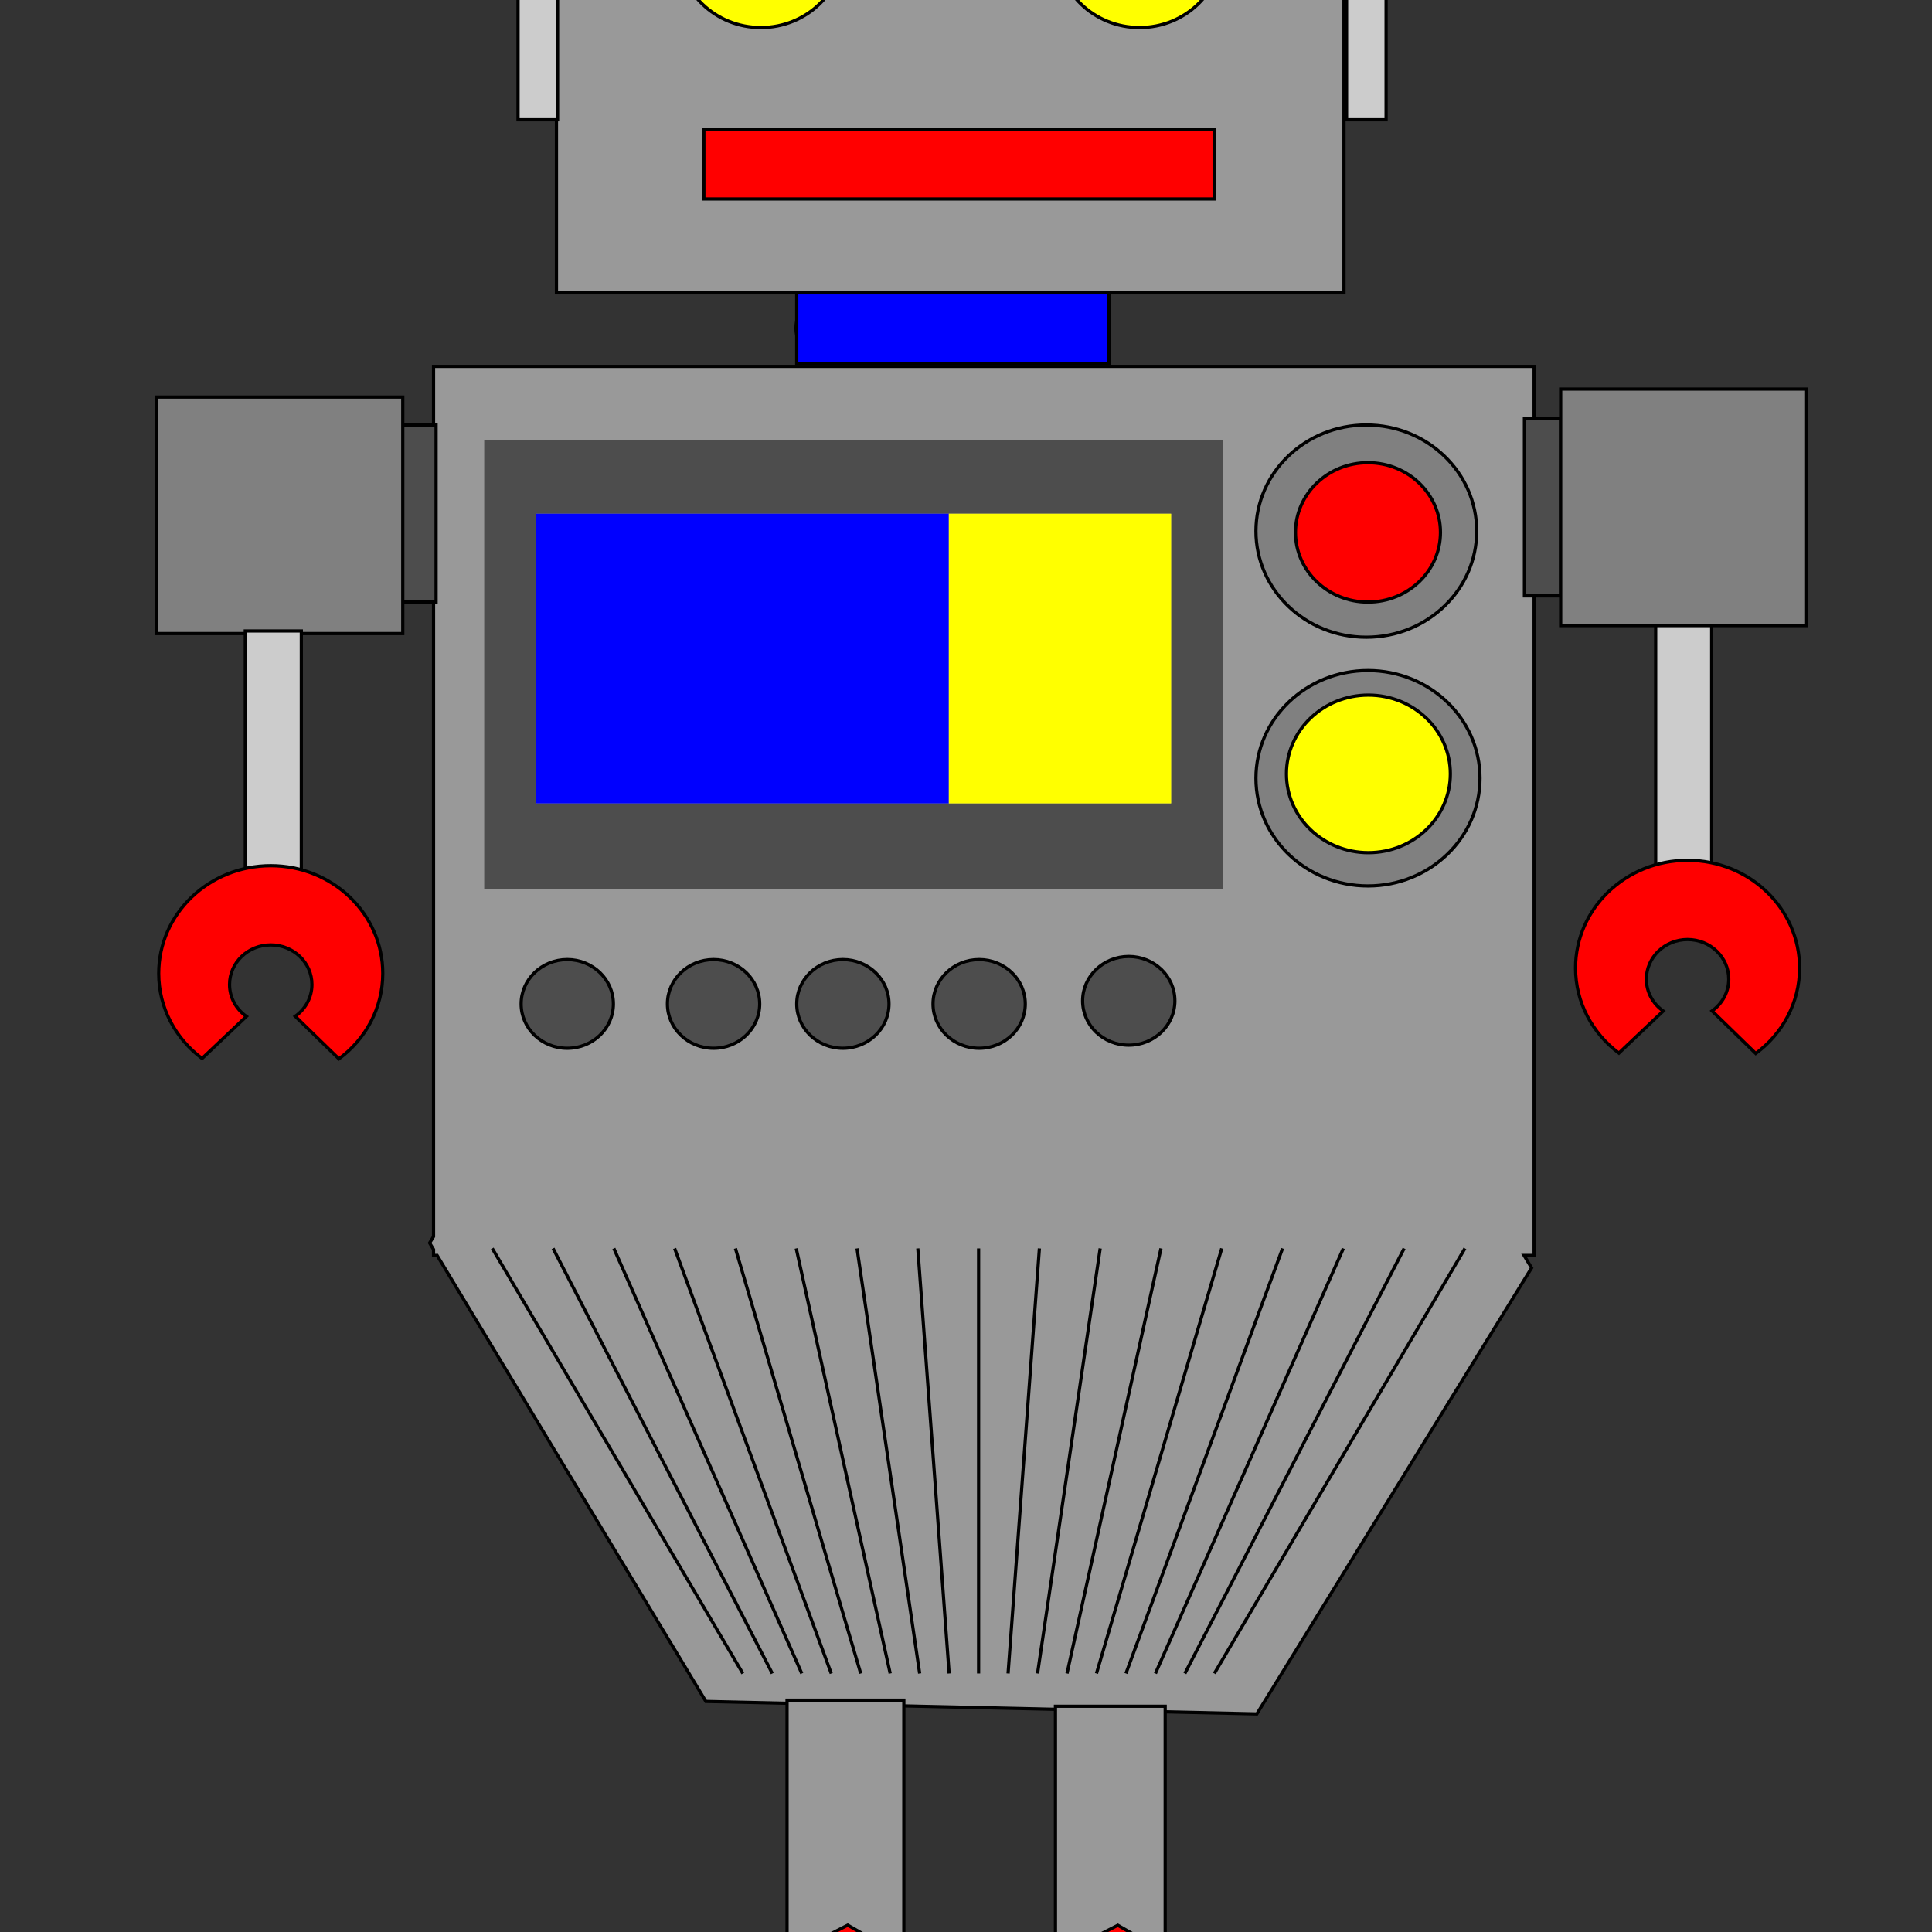 <?xml version="1.0"?>
<!-- Generator: Adobe Illustrator 14.0.0, SVG Export Plug-In . SVG Version: 6.00 Build 43363)  -->
<svg
    xmlns="http://www.w3.org/2000/svg"
    xmlns:xlink="http://www.w3.org/1999/xlink"
    xmlns:svg="http://www.w3.org/2000/svg"
    xmlns:inkscape="http://www.inkscape.org/namespaces/inkscape"
    xmlns:sodipodi="http://sodipodi.sourceforge.net/DTD/sodipodi-0.dtd"
    xmlns:ns1="http://sozi.baierouge.fr"
    xmlns:dc="http://purl.org/dc/elements/1.1/"
    xmlns:cc="http://web.resource.org/cc/"
    xmlns:rdf="http://www.w3.org/1999/02/22-rdf-syntax-ns#"
    version="1.1"
    id="Layer_1"
    x="0px"
    y="0px"
    viewBox="0 0 600 600"
    enable-background="new 0 0 600 600"
    xml:space="preserve"
  >
<rect x="0" y="0" width="600" height="600" fill="#333333" stroke="none"/>
<g
    >
	<path
        fill="#CCCCCC"
        stroke="#000000"
        d="M289.818-84.872v20.13c0,2.988,2.52,5.411,5.628,5.411c3.109,0,5.628-2.422,5.628-5.411   v-20.13c-1.775,0.547-3.664,0.849-5.628,0.849C293.482-84.022,291.593-84.324,289.818-84.872z"
    />
	<path
        fill="#FF0000"
        stroke="#000000"
        d="M313.866-101.729c0-9.78-8.246-17.708-18.42-17.708c-10.173,0-18.419,7.928-18.419,17.708   c0,7.891,5.373,14.571,12.792,16.858c1.775,0.547,3.664,0.849,5.628,0.849c1.964,0,3.854-0.302,5.628-0.849   C308.493-87.159,313.866-93.839,313.866-101.729z"
    />
</g
  >
<ellipse
      fill="#CCCCCC"
      stroke="#000000"
      cx="294.75"
      cy="-53.173"
      rx="33.216"
      ry="19.183"
  />
<rect
      x="172.811"
      y="-50.714"
      fill="#999999"
      stroke="#000000"
      width="244.576"
      height="141.661"
  />
<polygon
      fill="#999999"
      stroke="#000000"
      points="476.431,113.79 134.641,113.79 134.641,384.035 133.421,386.017 134.641,388.041   134.641,389.89 135.755,389.89 219.215,528.395 390.326,532.268 475.646,393.764 473.311,389.89 476.431,389.89 "
  />
<g
    >
	<ellipse
        fill="#FFFF00"
        stroke="#000000"
        cx="236.299"
        cy="-16.046"
        rx="25.583"
        ry="24.594"
    />
	<ellipse
        fill="#FFFF00"
        stroke="#000000"
        cx="353.898"
        cy="-16.046"
        rx="25.584"
        ry="24.594"
    />
</g
  >
<rect
      x="160.879"
      y="-10.262"
      fill="#CCCCCC"
      stroke="#000000"
      width="12.28"
      height="47.456"
  />
<rect
      x="418.183"
      y="-10.262"
      fill="#CCCCCC"
      stroke="#000000"
      width="12.281"
      height="47.456"
  />
<rect
      x="218.595"
      y="40.146"
      fill="#FF0000"
      stroke="#000000"
      width="158.533"
      height="21.643"
  />
<path
      fill="#0000FF"
      stroke="#000000"
      d="M344.423,101.886c0,6.042-5.095,10.94-11.379,10.94h-74.458  c-6.285,0-11.379-4.898-11.379-10.94l0,0c0-6.042,5.095-10.939,11.379-10.939h74.458C339.328,90.947,344.423,95.844,344.423,101.886  L344.423,101.886z"
  />
<g
    >
	<path
        fill="#4D4D4D"
        d="M150.38,136.702v139.482h229.512V136.702H150.38z M363.707,249.502h-69.036H166.373v-89.969h128.298h69.036   V249.502z"
    />
	<rect
        x="166.373"
        y="159.533"
        fill="#0000FF"
        width="128.298"
        height="89.969"
    />
	<rect
        x="294.671"
        y="159.533"
        fill="#FFFF00"
        width="69.036"
        height="89.969"
    />
</g
  >
<ellipse
      fill="#808080"
      stroke="#000000"
      cx="424.323"
      cy="164.945"
      rx="34.281"
      ry="32.955"
  />
<ellipse
      fill="#FF0000"
      stroke="#000000"
      cx="424.834"
      cy="165.338"
      rx="22.513"
      ry="21.642"
  />
<ellipse
      fill="#808080"
      stroke="#000000"
      cx="424.835"
      cy="241.696"
      rx="34.793"
      ry="33.448"
  />
<ellipse
      fill="#FFFF00"
      stroke="#000000"
      cx="424.966"
      cy="240.336"
      rx="25.452"
      ry="24.468"
  />
<ellipse
      fill="#4D4D4D"
      stroke="#000000"
      cx="350.542"
      cy="310.813"
      rx="14.327"
      ry="13.772"
  />
<ellipse
      fill="#4D4D4D"
      stroke="#000000"
      cx="176.168"
      cy="311.777"
      rx="14.326"
      ry="13.774"
  />
<ellipse
      fill="#4D4D4D"
      stroke="#000000"
      cx="221.603"
      cy="311.777"
      rx="14.326"
      ry="13.772"
  />
<ellipse
      fill="#4D4D4D"
      stroke="#000000"
      cx="261.759"
      cy="311.777"
      rx="14.326"
      ry="13.773"
  />
<ellipse
      fill="#4D4D4D"
      stroke="#000000"
      cx="304.083"
      cy="311.777"
      rx="14.327"
      ry="13.773"
  />
<rect
      x="124.173"
      y="131.989"
      fill="#4D4D4D"
      stroke="#000000"
      width="11.257"
      height="54.992"
  />
<rect
      x="473.422"
      y="130.061"
      fill="#4D4D4D"
      stroke="#000000"
      width="11.257"
      height="54.992"
  />
<rect
      x="48.683"
      y="123.312"
      fill="#808080"
      stroke="#000000"
      width="76.401"
      height="73.447"
  />
<rect
      x="484.679"
      y="120.833"
      fill="#808080"
      stroke="#000000"
      width="76.401"
      height="73.447"
  />
<rect
      x="76.179"
      y="195.952"
      fill="#CCCCCC"
      stroke="#000000"
      width="17.397"
      height="77.834"
  />
<rect
      x="514.181"
      y="194.281"
      fill="#CCCCCC"
      stroke="#000000"
      width="17.397"
      height="77.834"
  />
<g
    >
	<path
        fill="#FF0000"
        stroke="#000000"
        d="M84.079,268.852c-19.215,0-34.793,14.975-34.793,33.447   c0,10.744,5.277,20.299,13.468,26.419l13.766-13.063c-3.167-2.238-5.232-5.834-5.232-9.903c0-6.792,5.727-12.296,12.792-12.296   c7.064,0,12.792,5.504,12.792,12.296c0,4.048-2.043,7.627-5.182,9.868l13.565,13.211c8.277-6.114,13.617-15.721,13.617-26.531   C118.872,283.826,103.294,268.852,84.079,268.852z"
    />
	<path
        fill="#FF0000"
        stroke="#000000"
        d="M524.086,267.18c-19.216,0-34.793,14.975-34.793,33.447c0,10.744,5.276,20.3,13.468,26.42   l13.766-13.064c-3.168-2.236-5.232-5.834-5.232-9.902c0-6.792,5.728-12.298,12.792-12.298c7.065,0,12.793,5.506,12.793,12.298   c0,4.047-2.043,7.626-5.183,9.867l13.565,13.212c8.277-6.116,13.617-15.723,13.617-26.532   C558.879,282.154,543.301,267.18,524.086,267.18z"
    />
</g
  >
<rect
      x="244.424"
      y="528.001"
      fill="#999999"
      stroke="#000000"
      width="36.269"
      height="86.92"
  />
<rect
      x="327.777"
      y="529.888"
      fill="#999999"
      stroke="#000000"
      width="34.082"
      height="85.033"
  />
<g
    >
	<polygon
        fill="#FF0000"
        stroke="#000000"
        points="380.391,632 380.785,617.243 347.142,597.924 312.507,615.632 312.069,632  "
    />
	<polygon
        fill="#FF0000"
        stroke="#000000"
        points="296.522,631.959 296.917,617.202 263.273,597.883 228.638,615.59 228.2,631.959     "
    />
</g
  >
<rect
      x="247.432"
      y="90.947"
      fill="#0000FF"
      stroke="#000000"
      width="96.991"
      height="21.879"
  />
<g
    >
	<g
      >
		<line
          fill="none"
          stroke="#000000"
          x1="454.947"
          y1="387.713"
          x2="377.128"
          y2="519.713"
      />
		<line
          fill="none"
          stroke="#000000"
          x1="436.068"
          y1="387.713"
          x2="367.977"
          y2="519.713"
      />
		<line
          fill="none"
          stroke="#000000"
          x1="417.188"
          y1="387.713"
          x2="358.824"
          y2="519.713"
      />
		<line
          fill="none"
          stroke="#000000"
          x1="398.31"
          y1="387.713"
          x2="349.672"
          y2="519.713"
      />
		<line
          fill="none"
          stroke="#000000"
          x1="379.43"
          y1="387.713"
          x2="340.521"
          y2="519.713"
      />
		<line
          fill="none"
          stroke="#000000"
          x1="360.551"
          y1="387.713"
          x2="331.369"
          y2="519.713"
      />
		<line
          fill="none"
          stroke="#000000"
          x1="341.672"
          y1="387.713"
          x2="322.217"
          y2="519.713"
      />
		<line
          fill="none"
          stroke="#000000"
          x1="322.792"
          y1="387.713"
          x2="313.064"
          y2="519.713"
      />
		<line
          fill="none"
          stroke="#000000"
          x1="303.913"
          y1="387.713"
          x2="303.913"
          y2="519.713"
      />
		<line
          fill="none"
          stroke="#000000"
          x1="285.034"
          y1="387.713"
          x2="294.761"
          y2="519.713"
      />
		<line
          fill="none"
          stroke="#000000"
          x1="266.154"
          y1="387.713"
          x2="285.609"
          y2="519.713"
      />
		<line
          fill="none"
          stroke="#000000"
          x1="247.275"
          y1="387.713"
          x2="276.458"
          y2="519.713"
      />
		<line
          fill="none"
          stroke="#000000"
          x1="228.396"
          y1="387.713"
          x2="267.306"
          y2="519.713"
      />
		<line
          fill="none"
          stroke="#000000"
          x1="209.517"
          y1="387.713"
          x2="258.154"
          y2="519.713"
      />
		<line
          fill="none"
          stroke="#000000"
          x1="190.638"
          y1="387.713"
          x2="249.002"
          y2="519.713"
      />
		<line
          fill="none"
          stroke="#000000"
          x1="171.758"
          y1="387.713"
          x2="239.85"
          y2="519.713"
      />
		<line
          fill="none"
          stroke="#000000"
          x1="152.879"
          y1="387.713"
          x2="230.698"
          y2="519.713"
      />
	</g
    >
</g
  >
</svg
>
